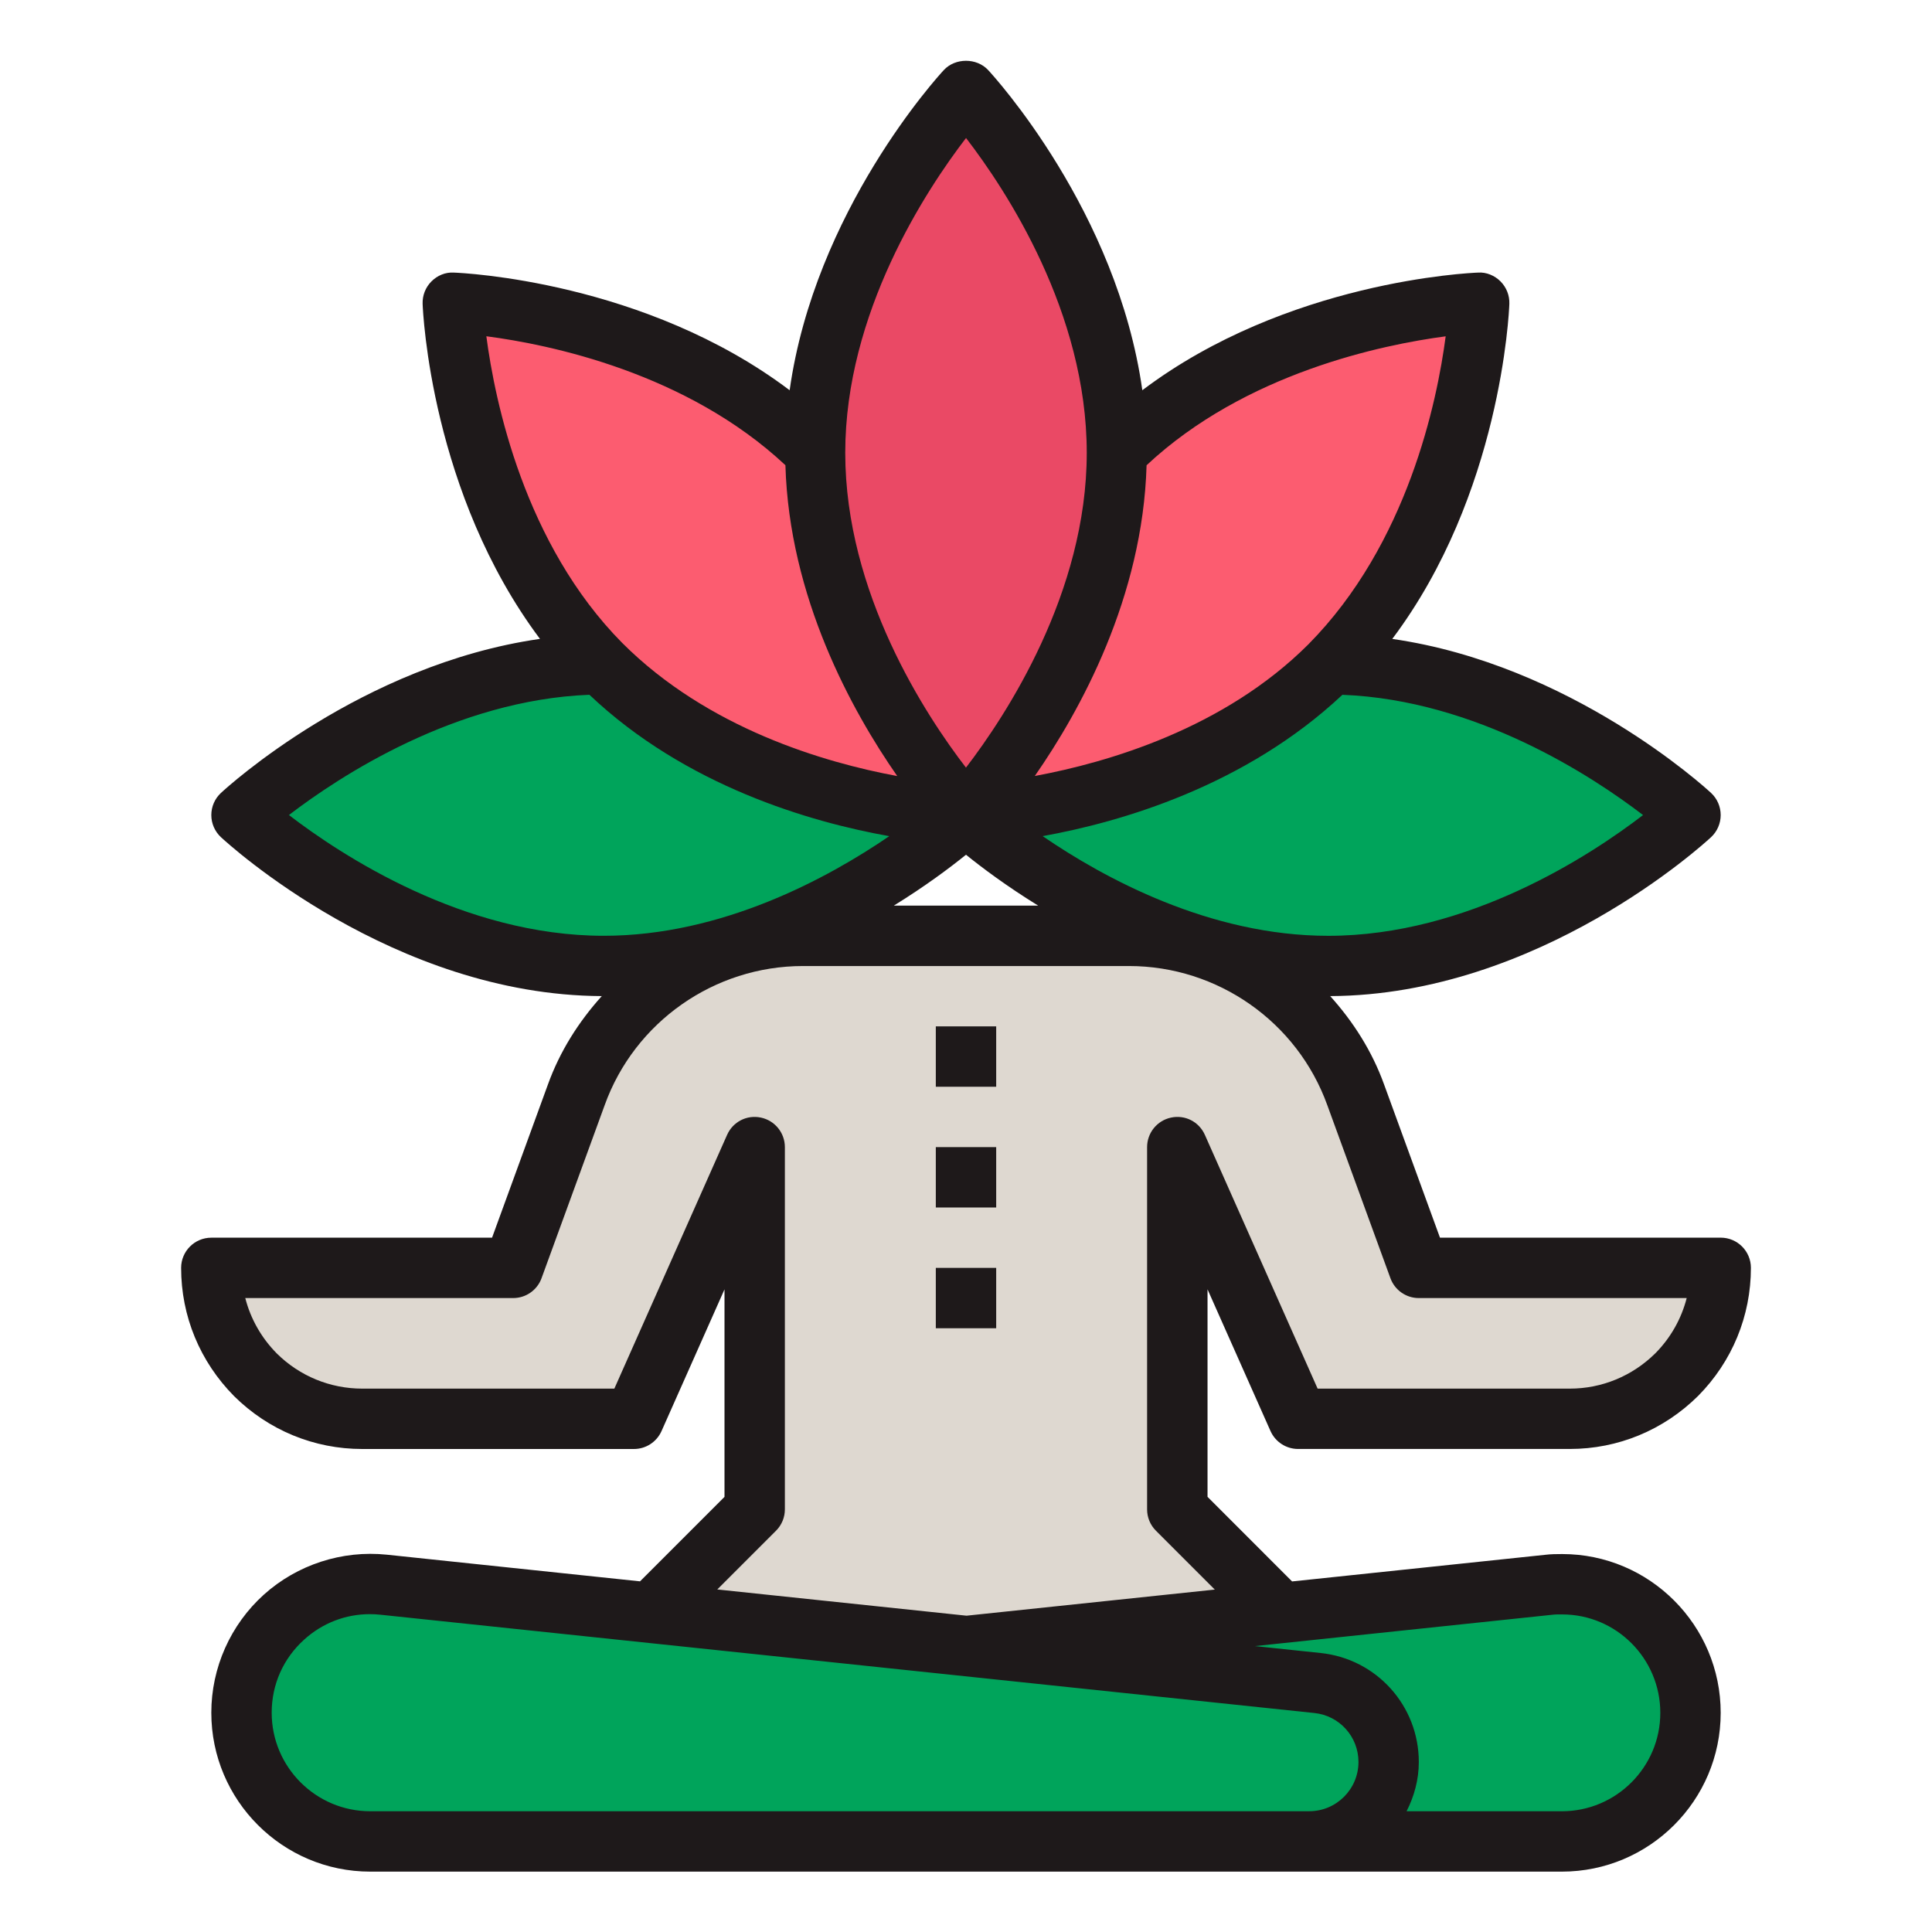 <?xml version="1.0"?>
<svg xmlns="http://www.w3.org/2000/svg" xmlns:xlink="http://www.w3.org/1999/xlink" xmlns:svgjs="http://svgjs.com/svgjs" version="1.1" width="512" height="512" x="0" y="0" viewBox="0 0 64 64" style="enable-background:new 0 0 512 512" xml:space="preserve" class=""><g><path xmlns="http://www.w3.org/2000/svg" d="m57 42c0 1.38-.56 2.63-1.46 3.54-.91.9-2.16 1.46-3.54 1.46h-9l-4-9v12l3.43 3.43-10.42 1.1h-.01l-10.43-1.1 3.43-3.43v-12l-4 9h-9c-1.38 0-2.63-.56-3.54-1.46-.9-.91-1.46-2.16-1.46-3.54h10l2.09-5.73c.85-2.36 2.74-4.13 5.04-4.88.01-.01.03-.01.04-.01.77-.25 1.59-.38 2.43-.38h10.8c.84 0 1.66.13 2.43.38.01 0 .03 0 .04.01 2.3.75 4.19 2.52 5.04 4.88l2.09 5.73z" fill="#ded8d0" data-original="#ded8d0" style="" class=""/><path xmlns="http://www.w3.org/2000/svg" d="m46 58.37c0 .73-.3 1.38-.77 1.86-.48.47-1.13.77-1.86.77h-31.11c-2.35 0-4.26-1.91-4.26-4.26 0-2.38 1.93-4.26 4.25-4.26.15 0 .3 0 .46.02l8.86.93 10.43 1.1h.01l11.63 1.22c1.34.14 2.36 1.27 2.36 2.62z" fill="#00a45b" data-original="#5dc4dd" style="" class=""/><path xmlns="http://www.w3.org/2000/svg" d="m56 56.74c0 2.35-1.91 4.26-4.26 4.26h-8.37c.73 0 1.38-.3 1.86-.77.47-.48.77-1.13.77-1.86 0-1.35-1.02-2.48-2.36-2.62l-11.63-1.22 10.42-1.1 8.86-.93c.16-.02.31-.02.46-.02 2.32 0 4.25 1.88 4.25 4.26z" fill="#00a45b" data-original="#5dc4dd" style="" class=""/><path xmlns="http://www.w3.org/2000/svg" d="m37 14.96v.04c0 6.22-4.39 11.32-4.94 11.94 0 .01-.01.02-.02.02-.01 0-.01 0-.01 0-.01.01-.01.02-.01.02 0 .01 0 .01-.01.01-.01.01-.01.01-.01.01s-.01-.01-.02-.02c0 0 0-.01-.01-.02 0 0 0 0-.01 0-.01 0-.02-.01-.02-.02-.55-.62-4.94-5.72-4.94-11.94v-.04c.02-6.61 5-11.96 5-11.96s4.98 5.35 5 11.96z" fill="#ea4965" data-original="#ea5b58" style="" class=""/><path xmlns="http://www.w3.org/2000/svg" d="m56 27s-5.37 5-12 5c-1.45 0-2.84-.24-4.13-.61-.01-.01-.03-.01-.04-.01-4.57-1.35-7.83-4.38-7.83-4.38s0 0 .01-.01c.01 0 .01 0 .01-.01h.01v.02s7.33-.26 12.02-4.95l.05-.05c6.58.05 11.9 5 11.9 5z" fill="#00a45b" data-original="#5dc4dd" style="" class=""/><path xmlns="http://www.w3.org/2000/svg" d="m49 10.03s-.26 7.28-4.9 11.97l-.05.05c-4.69 4.69-12.02 4.95-12.02 4.95s0-.01 0-.02c0 0 .01-.01.01-.02.01 0 .02-.01.02-.02.55-.62 4.94-5.72 4.94-11.94v-.04c4.69-4.67 12-4.93 12-4.93z" fill="#fc5c70" data-original="#ffb554" style="" class=""/><path xmlns="http://www.w3.org/2000/svg" d="m32 27s-3.26 3.03-7.83 4.38c-.01 0-.03 0-.04.01-1.29.37-2.68.61-4.13.61-6.63 0-12-5-12-5s5.32-4.95 11.9-5l.05.05c4.69 4.69 12.02 4.95 12.02 4.95s0-.01 0-.02h.01c.01.01.02.02.02.02z" fill="#00a45b" data-original="#5dc4dd" style="" class=""/><path xmlns="http://www.w3.org/2000/svg" d="m31.97 26.98v.02s-7.33-.26-12.02-4.95l-.05-.05c-4.64-4.69-4.9-11.97-4.9-11.97s7.31.26 12 4.93v.04c0 6.22 4.39 11.32 4.94 11.94 0 .01.01.02.02.02 0 .01.01.02.01.02z" fill="#fc5c70" data-original="#ffb554" style="" class=""/><g xmlns="http://www.w3.org/2000/svg" fill="#1e191a"><path d="m16.3 41h-9.3c-.553 0-1 .448-1 1 0 1.596.621 3.103 1.757 4.251 1.141 1.128 2.647 1.749 4.243 1.749h9c.396 0 .753-.233.914-.594l2.086-4.694v6.874l-2.798 2.798-8.388-.883c-1.476-.153-2.966.327-4.073 1.323-1.106.997-1.741 2.422-1.741 3.912 0 2.902 2.361 5.264 5.264 5.264h8.366 22.739 8.371c2.9 0 5.26-2.359 5.26-5.26s-2.355-5.26-5.25-5.26c-.191 0-.381.002-.564.025l-8.384.882-2.801-2.802v-6.874l2.086 4.694c.161.361.519.594.914.594h9c1.596 0 3.103-.621 4.251-1.757 1.128-1.14 1.749-2.647 1.749-4.243 0-.552-.447-1-1-1h-9.3l-1.849-5.068c-.4-1.111-1.026-2.089-1.788-2.934 6.913-.031 12.387-5.051 12.618-5.265.203-.189.318-.455.318-.732 0-.278-.115-.543-.318-.732-.207-.192-4.652-4.253-10.561-5.103 3.598-4.785 3.869-10.818 3.878-11.1.01-.277-.096-.546-.292-.743s-.476-.312-.742-.292c-.283.01-6.335.281-11.124 3.897-.834-5.933-4.916-10.401-5.109-10.608-.379-.407-1.086-.407-1.465 0-.193.207-4.275 4.675-5.109 10.608-4.789-3.615-10.841-3.887-11.124-3.897-.278-.018-.547.096-.742.292-.196.196-.302.465-.292.743.01.281.279 6.282 3.887 11.099-5.913.847-10.363 4.912-10.569 5.104-.203.189-.318.454-.318.732 0 .277.115.542.318.732.231.214 5.705 5.234 12.617 5.265-.761.844-1.386 1.821-1.785 2.93zm4.33 19h-8.366c-1.8 0-3.264-1.464-3.264-3.264 0-.937.384-1.799 1.08-2.426.607-.547 1.369-.839 2.172-.839.117 0 .235.006.354.019l30.935 3.256c.832.087 1.46.785 1.46 1.622 0 .899-.731 1.631-1.631 1.631zm30.784-6.508c.116-.015.226-.013.336-.012 1.792 0 3.25 1.462 3.25 3.26 0 1.797-1.462 3.26-3.26 3.26h-5.145c.25-.493.405-1.042.405-1.631 0-1.863-1.397-3.416-3.251-3.611l-2.178-.229zm-5.354-11.149c.144.395.52.657.939.657h8.875c-.176.686-.53 1.315-1.038 1.829-.764.755-1.771 1.171-2.837 1.171h-8.351l-3.735-8.406c-.192-.431-.651-.673-1.122-.572-.462.098-.792.506-.792.978v12c0 .265.105.52.293.707l1.95 1.95-8.225.865-8.256-.869 1.946-1.946c.188-.188.293-.442.293-.707v-12c0-.472-.33-.88-.792-.978-.469-.101-.931.141-1.122.572l-3.735 8.406h-8.351c-1.065 0-2.073-.416-2.829-1.163-.514-.519-.87-1.151-1.046-1.837h8.875c.42 0 .796-.263.939-.657l2.092-5.734c.991-2.756 3.631-4.608 6.568-4.608h10.801c2.938 0 5.577 1.852 6.57 4.613zm-16.451-12.343c1.044-.645 1.862-1.258 2.391-1.686.529.428 1.347 1.042 2.391 1.686zm14.391 1c-3.923 0-7.425-1.908-9.461-3.302 2.593-.466 6.713-1.662 9.93-4.682 4.438.171 8.284 2.7 9.959 3.984-1.731 1.329-5.79 4-10.428 4zm-.657-9.657c-2.791 2.791-6.642 3.914-9.064 4.363 1.509-2.168 3.577-5.923 3.703-10.294 3.266-3.056 7.808-3.994 9.908-4.271-.282 2.152-1.258 6.877-4.547 10.202zm-11.342-16.772c1.329 1.728 3.999 5.777 3.999 10.429 0 4.638-2.673 8.698-4.001 10.429-1.329-1.728-3.999-5.777-3.999-10.429 0-4.638 2.673-8.698 4.001-10.429zm-5.983 10.841c.126 4.372 2.195 8.128 3.704 10.296-2.422-.449-6.281-1.579-9.111-4.411-3.244-3.279-4.217-8.004-4.5-10.158 2.097.273 6.631 1.206 9.907 4.272zm-6.492 7.604c3.19 3.024 7.328 4.219 9.932 4.683-2.037 1.393-5.537 3.3-9.459 3.3-4.638 0-8.696-2.671-10.428-4 1.674-1.283 5.519-3.811 9.954-3.984z" fill="#1e191a" data-original="#1e191a" style="" class=""/><path d="m31 34h2v2h-2z" fill="#1e191a" data-original="#1e191a" style="" class=""/><path d="m31 38h2v2h-2z" fill="#1e191a" data-original="#1e191a" style="" class=""/><path d="m31 42h2v2h-2z" fill="#1e191a" data-original="#1e191a" style="" class=""/></g></g></svg>
